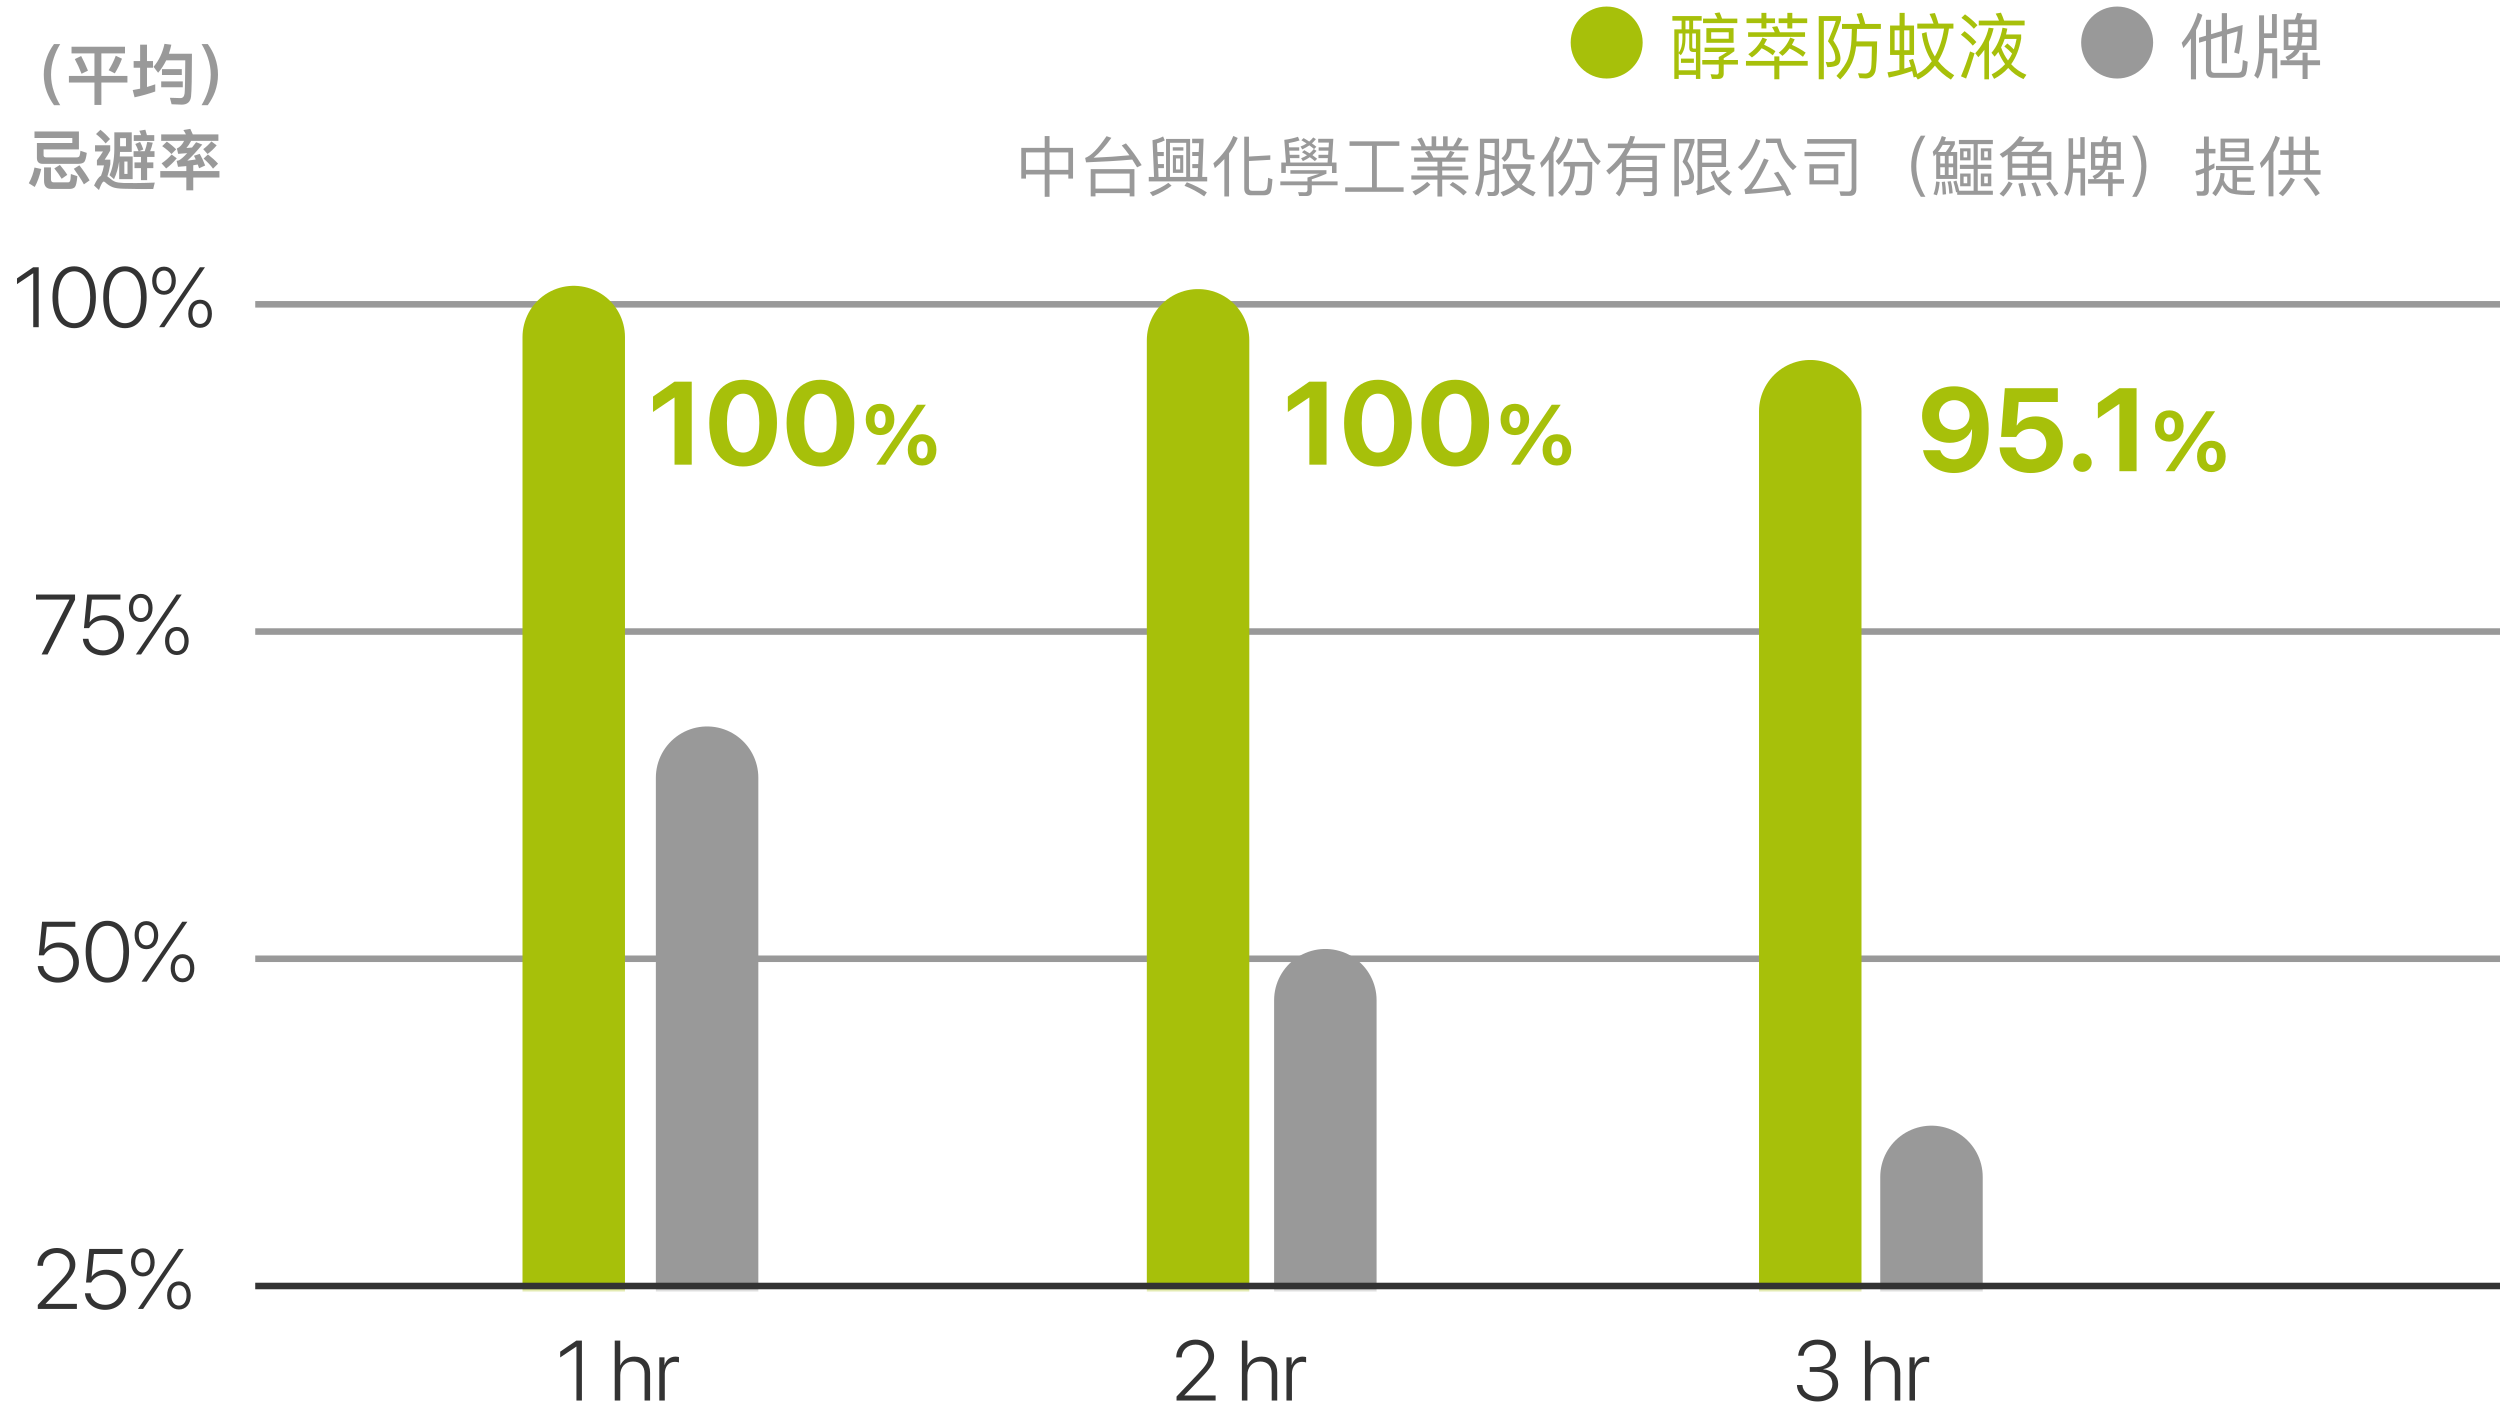 <svg width="382" height="217" viewBox="0 0 382 217" fill="none" xmlns="http://www.w3.org/2000/svg">
<line x1="39" y1="146.5" x2="382" y2="146.5" stroke="#999999"/>
<line x1="39" y1="96.5" x2="382" y2="96.5" stroke="#999999"/>
<line x1="39" y1="46.5" x2="382" y2="46.5" stroke="#999999"/>
<mask id="mask0" mask-type="alpha" maskUnits="userSpaceOnUse" x="39" y="0" width="316" height="197">
<rect x="39" width="316" height="197" fill="#C4C4C4"/>
</mask>
<g mask="url(#mask0)">
<path d="M183.064 205.171L183.064 52" stroke="#A7C00A" stroke-width="15.658" stroke-linecap="round"/>
<path d="M87.668 205.171L87.668 51.5" stroke="#A7C00A" stroke-width="15.658" stroke-linecap="round"/>
<line x1="276.607" y1="205.171" x2="276.607" y2="62.829" stroke="#A7C00A" stroke-width="15.658" stroke-linecap="round"/>
<line x1="108.044" y1="205.171" x2="108.044" y2="118.829" stroke="#999999" stroke-width="15.658" stroke-linecap="round"/>
<line x1="202.513" y1="205.171" x2="202.513" y2="152.829" stroke="#999999" stroke-width="15.658" stroke-linecap="round"/>
<line x1="295.131" y1="205.171" x2="295.131" y2="179.829" stroke="#999999" stroke-width="15.658" stroke-linecap="round"/>
</g>
<line x1="39" y1="196.5" x2="382" y2="196.5" stroke="#333333"/>
<path d="M103.069 71H105.697V58.317H103.061L99.782 60.594V62.949L103.017 60.752H103.069V71ZM113.555 71.281C116.771 71.281 118.723 68.724 118.723 64.628C118.723 60.532 116.754 58.027 113.555 58.027C110.355 58.027 108.378 60.541 108.378 64.637C108.378 68.741 110.338 71.281 113.555 71.281ZM113.555 69.154C111.99 69.154 111.076 67.546 111.076 64.637C111.076 61.754 112.008 60.154 113.555 60.154C115.11 60.154 116.024 61.745 116.024 64.637C116.024 67.546 115.119 69.154 113.555 69.154ZM125.367 71.281C128.584 71.281 130.535 68.724 130.535 64.628C130.535 60.532 128.566 58.027 125.367 58.027C122.168 58.027 120.19 60.541 120.19 64.637C120.19 68.741 122.15 71.281 125.367 71.281ZM125.367 69.154C123.803 69.154 122.889 67.546 122.889 64.637C122.889 61.754 123.82 60.154 125.367 60.154C126.923 60.154 127.837 61.745 127.837 64.637C127.837 67.546 126.932 69.154 125.367 69.154Z" fill="#A7C00A"/>
<path d="M231.476 66.481C232.796 66.481 233.659 65.554 233.659 64.081C233.659 62.596 232.79 61.701 231.476 61.701C230.155 61.701 229.286 62.596 229.286 64.087C229.286 65.56 230.149 66.481 231.476 66.481ZM231.476 65.408C230.968 65.408 230.625 64.97 230.625 64.087C230.625 63.192 230.968 62.78 231.476 62.78C231.983 62.78 232.32 63.192 232.32 64.087C232.32 64.97 231.977 65.408 231.476 65.408ZM232.269 71L238.477 61.84H237.106L230.892 71H232.269ZM237.899 71.133C239.22 71.133 240.083 70.207 240.083 68.734C240.083 67.242 239.213 66.347 237.899 66.347C236.579 66.347 235.709 67.249 235.709 68.734C235.709 70.213 236.573 71.133 237.899 71.133ZM237.899 70.054C237.392 70.054 237.049 69.623 237.049 68.734C237.049 67.839 237.392 67.426 237.899 67.426C238.407 67.426 238.744 67.845 238.744 68.734C238.744 69.623 238.401 70.054 237.899 70.054Z" fill="#A7C00A"/>
<path d="M134.476 66.481C135.796 66.481 136.659 65.554 136.659 64.081C136.659 62.596 135.79 61.701 134.476 61.701C133.155 61.701 132.286 62.596 132.286 64.087C132.286 65.56 133.149 66.481 134.476 66.481ZM134.476 65.408C133.968 65.408 133.625 64.97 133.625 64.087C133.625 63.192 133.968 62.78 134.476 62.78C134.983 62.78 135.32 63.192 135.32 64.087C135.32 64.97 134.977 65.408 134.476 65.408ZM135.269 71L141.477 61.84H140.106L133.892 71H135.269ZM140.899 71.133C142.22 71.133 143.083 70.207 143.083 68.734C143.083 67.242 142.213 66.347 140.899 66.347C139.579 66.347 138.709 67.249 138.709 68.734C138.709 70.213 139.573 71.133 140.899 71.133ZM140.899 70.054C140.392 70.054 140.049 69.623 140.049 68.734C140.049 67.839 140.392 67.426 140.899 67.426C141.407 67.426 141.744 67.845 141.744 68.734C141.744 69.623 141.401 70.054 140.899 70.054Z" fill="#A7C00A"/>
<path d="M200.069 71H202.697V58.317H200.061L196.782 60.594V62.949L200.017 60.752H200.069V71ZM210.555 71.281C213.771 71.281 215.723 68.724 215.723 64.628C215.723 60.532 213.754 58.027 210.555 58.027C207.355 58.027 205.378 60.541 205.378 64.637C205.378 68.741 207.338 71.281 210.555 71.281ZM210.555 69.154C208.99 69.154 208.076 67.546 208.076 64.637C208.076 61.754 209.008 60.154 210.555 60.154C212.11 60.154 213.024 61.745 213.024 64.637C213.024 67.546 212.119 69.154 210.555 69.154ZM222.367 71.281C225.584 71.281 227.535 68.724 227.535 64.628C227.535 60.532 225.566 58.027 222.367 58.027C219.168 58.027 217.19 60.541 217.19 64.637C217.19 68.741 219.15 71.281 222.367 71.281ZM222.367 69.154C220.803 69.154 219.889 67.546 219.889 64.637C219.889 61.754 220.82 60.154 222.367 60.154C223.923 60.154 224.837 61.745 224.837 64.637C224.837 67.546 223.932 69.154 222.367 69.154Z" fill="#A7C00A"/>
<path d="M298.581 72.281C301.877 72.281 303.872 69.75 303.872 65.549C303.872 60.917 301.376 59.027 298.581 59.027C295.751 59.027 293.694 60.899 293.694 63.527C293.694 65.997 295.549 67.667 297.904 67.667C299.565 67.667 300.822 66.841 301.279 65.61H301.332C301.35 68.335 300.497 70.181 298.59 70.181C297.526 70.181 296.744 69.697 296.463 68.792H293.844C294.178 70.849 296.094 72.281 298.581 72.281ZM298.59 65.698C297.263 65.698 296.278 64.749 296.278 63.422C296.278 62.139 297.307 61.145 298.616 61.145C299.917 61.145 300.945 62.156 300.945 63.466C300.945 64.767 299.926 65.698 298.59 65.698ZM310.297 72.281C313.206 72.281 315.201 70.462 315.201 67.781C315.201 65.364 313.47 63.624 311.053 63.624C309.77 63.624 308.724 64.143 308.196 64.995H308.144L308.451 61.427H314.437V59.317H306.342L305.762 66.762H308.073C308.504 65.997 309.295 65.522 310.314 65.522C311.703 65.522 312.67 66.481 312.67 67.843C312.67 69.223 311.703 70.181 310.306 70.181C309.084 70.181 308.144 69.46 307.994 68.361H305.542C305.612 70.664 307.581 72.281 310.297 72.281ZM318.198 72.106C318.98 72.106 319.613 71.473 319.613 70.69C319.613 69.899 318.98 69.275 318.198 69.275C317.407 69.275 316.783 69.899 316.783 70.69C316.783 71.473 317.407 72.106 318.198 72.106ZM323.841 72H326.469V59.317H323.832L320.554 61.594V63.949L323.788 61.752H323.841V72Z" fill="#A7C00A"/>
<path d="M5.079 50H5.917V40.84H5.066C4.793 41.005 2.851 42.377 2.597 42.535V43.417C2.863 43.252 4.85 41.894 5.053 41.767H5.079V50ZM11.337 50.146C13.419 50.146 14.651 48.305 14.651 45.411C14.651 42.535 13.413 40.694 11.337 40.694C9.268 40.694 8.018 42.541 8.018 45.417C8.018 48.312 9.255 50.146 11.337 50.146ZM11.337 49.384C9.789 49.384 8.894 47.842 8.894 45.411C8.894 43.024 9.808 41.462 11.337 41.462C12.873 41.462 13.781 43.011 13.781 45.417C13.781 47.842 12.886 49.384 11.337 49.384ZM19.094 50.146C21.176 50.146 22.408 48.305 22.408 45.411C22.408 42.535 21.17 40.694 19.094 40.694C17.025 40.694 15.774 42.541 15.774 45.417C15.774 48.312 17.012 50.146 19.094 50.146ZM19.094 49.384C17.545 49.384 16.65 47.842 16.65 45.411C16.65 43.024 17.564 41.462 19.094 41.462C20.63 41.462 21.538 43.011 21.538 45.417C21.538 47.842 20.643 49.384 19.094 49.384ZM25.061 45.036C26.153 45.036 26.864 44.185 26.864 42.897C26.864 41.596 26.153 40.745 25.061 40.745C23.969 40.745 23.252 41.596 23.252 42.897C23.252 44.185 23.969 45.036 25.061 45.036ZM25.061 44.452C24.35 44.452 23.893 43.836 23.893 42.897C23.893 41.951 24.356 41.342 25.061 41.342C25.766 41.342 26.223 41.951 26.223 42.897C26.223 43.836 25.766 44.452 25.061 44.452ZM25.105 50L31.32 40.84H30.533L24.312 50H25.105ZM30.577 50.089C31.669 50.089 32.38 49.238 32.38 47.943C32.38 46.648 31.669 45.798 30.577 45.798C29.485 45.798 28.768 46.648 28.768 47.943C28.768 49.238 29.485 50.089 30.577 50.089ZM30.577 49.498C29.866 49.498 29.409 48.883 29.409 47.943C29.409 47.004 29.873 46.388 30.577 46.388C31.282 46.388 31.739 47.004 31.739 47.943C31.739 48.883 31.282 49.498 30.577 49.498Z" fill="#333333"/>
<path d="M6.352 100H7.272L11.468 91.653V90.84H5.501V91.615H10.599V91.64L6.352 100ZM15.734 100.146C17.606 100.146 18.952 98.857 18.952 97.048C18.952 95.296 17.67 94.014 15.924 94.014C14.991 94.014 14.16 94.395 13.696 95.068H13.677L14.039 91.615H18.4V90.84H13.322L12.827 95.976H13.607C14.071 95.182 14.852 94.763 15.785 94.763C17.111 94.763 18.082 95.741 18.082 97.067C18.082 98.413 17.111 99.378 15.747 99.378C14.566 99.378 13.633 98.642 13.512 97.613H12.662C12.776 99.092 14.058 100.146 15.734 100.146ZM21.51 95.036C22.602 95.036 23.313 94.186 23.313 92.897C23.313 91.596 22.602 90.745 21.51 90.745C20.419 90.745 19.701 91.596 19.701 92.897C19.701 94.186 20.419 95.036 21.51 95.036ZM21.51 94.452C20.799 94.452 20.342 93.836 20.342 92.897C20.342 91.951 20.806 91.342 21.51 91.342C22.215 91.342 22.672 91.951 22.672 92.897C22.672 93.836 22.215 94.452 21.51 94.452ZM21.555 100L27.769 90.84H26.982L20.761 100H21.555ZM27.026 100.089C28.118 100.089 28.829 99.238 28.829 97.943C28.829 96.648 28.118 95.798 27.026 95.798C25.935 95.798 25.217 96.648 25.217 97.943C25.217 99.238 25.935 100.089 27.026 100.089ZM27.026 99.499C26.315 99.499 25.858 98.883 25.858 97.943C25.858 97.004 26.322 96.388 27.026 96.388C27.731 96.388 28.188 97.004 28.188 97.943C28.188 98.883 27.731 99.499 27.026 99.499Z" fill="#333333"/>
<path d="M8.84 150.146C10.713 150.146 12.059 148.857 12.059 147.048C12.059 145.296 10.776 144.014 9.031 144.014C8.098 144.014 7.266 144.395 6.803 145.068H6.784L7.146 141.615H11.506V140.84H6.428L5.933 145.976H6.714C7.177 145.182 7.958 144.763 8.891 144.763C10.218 144.763 11.189 145.741 11.189 147.067C11.189 148.413 10.218 149.378 8.853 149.378C7.672 149.378 6.739 148.642 6.619 147.613H5.768C5.882 149.092 7.165 150.146 8.84 150.146ZM16.407 150.146C18.489 150.146 19.72 148.305 19.72 145.411C19.72 142.535 18.482 140.694 16.407 140.694C14.337 140.694 13.087 142.542 13.087 145.417C13.087 148.312 14.325 150.146 16.407 150.146ZM16.407 149.384C14.858 149.384 13.963 147.842 13.963 145.411C13.963 143.024 14.877 141.462 16.407 141.462C17.943 141.462 18.851 143.011 18.851 145.417C18.851 147.842 17.956 149.384 16.407 149.384ZM22.373 145.036C23.465 145.036 24.176 144.186 24.176 142.897C24.176 141.596 23.465 140.745 22.373 140.745C21.282 140.745 20.564 141.596 20.564 142.897C20.564 144.186 21.282 145.036 22.373 145.036ZM22.373 144.452C21.663 144.452 21.206 143.836 21.206 142.897C21.206 141.951 21.669 141.342 22.373 141.342C23.078 141.342 23.535 141.951 23.535 142.897C23.535 143.836 23.078 144.452 22.373 144.452ZM22.418 150L28.632 140.84H27.845L21.625 150H22.418ZM27.89 150.089C28.981 150.089 29.692 149.238 29.692 147.943C29.692 146.648 28.981 145.798 27.89 145.798C26.798 145.798 26.081 146.648 26.081 147.943C26.081 149.238 26.798 150.089 27.89 150.089ZM27.89 149.499C27.179 149.499 26.722 148.883 26.722 147.943C26.722 147.004 27.185 146.388 27.89 146.388C28.594 146.388 29.051 147.004 29.051 147.943C29.051 148.883 28.594 149.499 27.89 149.499Z" fill="#333333"/>
<path d="M5.73 193.411H6.568C6.581 192.288 7.488 191.456 8.701 191.456C9.856 191.456 10.649 192.256 10.649 193.265C10.649 194.071 10.326 194.617 9.012 195.988L5.774 199.391V200H11.748V199.226H6.98V199.2L9.431 196.642C11.062 194.96 11.513 194.211 11.513 193.221C11.513 191.824 10.345 190.694 8.701 190.694C7.006 190.694 5.743 191.843 5.73 193.411ZM16.051 200.146C17.924 200.146 19.27 198.857 19.27 197.048C19.27 195.296 17.987 194.014 16.242 194.014C15.309 194.014 14.477 194.395 14.014 195.068H13.995L14.356 191.615H18.717V190.84H13.639L13.144 195.976H13.925C14.388 195.182 15.169 194.763 16.102 194.763C17.429 194.763 18.4 195.741 18.4 197.067C18.4 198.413 17.429 199.378 16.064 199.378C14.883 199.378 13.95 198.642 13.83 197.613H12.979C13.093 199.092 14.376 200.146 16.051 200.146ZM21.828 195.036C22.919 195.036 23.63 194.186 23.63 192.897C23.63 191.596 22.919 190.745 21.828 190.745C20.736 190.745 20.019 191.596 20.019 192.897C20.019 194.186 20.736 195.036 21.828 195.036ZM21.828 194.452C21.117 194.452 20.66 193.836 20.66 192.897C20.66 191.951 21.123 191.342 21.828 191.342C22.532 191.342 22.989 191.951 22.989 192.897C22.989 193.836 22.532 194.452 21.828 194.452ZM21.872 200L28.086 190.84H27.299L21.079 200H21.872ZM27.344 200.089C28.436 200.089 29.146 199.238 29.146 197.943C29.146 196.648 28.436 195.798 27.344 195.798C26.252 195.798 25.535 196.648 25.535 197.943C25.535 199.238 26.252 200.089 27.344 200.089ZM27.344 199.499C26.633 199.499 26.176 198.883 26.176 197.943C26.176 197.004 26.639 196.388 27.344 196.388C28.048 196.388 28.505 197.004 28.505 197.943C28.505 198.883 28.048 199.499 27.344 199.499Z" fill="#333333"/>
<path d="M88.079 214H88.916V204.84H88.066C87.793 205.005 85.851 206.376 85.597 206.535V207.417C85.863 207.252 87.85 205.894 88.053 205.767H88.079V214ZM93.931 214H94.775V210.115C94.775 208.871 95.543 208.04 96.731 208.04C97.848 208.04 98.489 208.731 98.489 209.874V214H99.333V209.734C99.333 208.255 98.419 207.291 96.972 207.291C95.918 207.291 95.131 207.805 94.794 208.617H94.775V204.84H93.931V214ZM100.742 214H101.58V209.887C101.58 208.82 102.177 208.09 103.116 208.09C103.402 208.09 103.637 208.135 103.745 208.186V207.36C103.643 207.335 103.446 207.291 103.224 207.291C102.412 207.291 101.796 207.767 101.555 208.573H101.536V207.398H100.742V214Z" fill="#333333"/>
<path d="M179.73 207.411H180.568C180.581 206.288 181.488 205.456 182.701 205.456C183.856 205.456 184.649 206.256 184.649 207.265C184.649 208.071 184.326 208.617 183.012 209.988L179.774 213.391V214H185.748V213.226H180.98V213.2L183.431 210.642C185.062 208.96 185.513 208.211 185.513 207.221C185.513 205.824 184.345 204.694 182.701 204.694C181.006 204.694 179.743 205.843 179.73 207.411ZM189.759 214H190.604V210.115C190.604 208.871 191.372 208.04 192.559 208.04C193.676 208.04 194.317 208.731 194.317 209.874V214H195.161V209.734C195.161 208.255 194.247 207.291 192.8 207.291C191.746 207.291 190.959 207.805 190.623 208.617H190.604V204.84H189.759V214ZM196.57 214H197.408V209.887C197.408 208.82 198.005 208.09 198.944 208.09C199.23 208.09 199.465 208.135 199.573 208.186V207.36C199.471 207.335 199.274 207.291 199.052 207.291C198.24 207.291 197.624 207.767 197.383 208.573H197.364V207.398H196.57V214Z" fill="#333333"/>
<path d="M276.533 209.626H277.637C279.097 209.626 279.999 210.318 279.992 211.518C279.986 212.604 279.065 213.384 277.739 213.384C276.425 213.384 275.46 212.673 275.409 211.626H274.571C274.628 213.092 275.911 214.146 277.739 214.146C279.522 214.146 280.875 213.042 280.875 211.493C280.875 210.191 279.954 209.341 278.589 209.233V209.208C279.764 208.973 280.544 208.173 280.544 207.037C280.544 205.729 279.453 204.694 277.707 204.694C276.063 204.694 274.87 205.685 274.762 207.157H275.6C275.669 206.123 276.552 205.456 277.707 205.456C278.945 205.456 279.668 206.154 279.668 207.145C279.668 208.16 278.824 208.884 277.599 208.884H276.533V209.626ZM284.962 214H285.807V210.115C285.807 208.871 286.575 208.04 287.762 208.04C288.879 208.04 289.52 208.731 289.52 209.874V214H290.364V209.734C290.364 208.255 289.45 207.291 288.003 207.291C286.949 207.291 286.162 207.805 285.826 208.617H285.807V204.84H284.962V214ZM291.773 214H292.611V209.887C292.611 208.82 293.208 208.09 294.147 208.09C294.433 208.09 294.668 208.135 294.776 208.186V207.36C294.674 207.335 294.478 207.291 294.255 207.291C293.443 207.291 292.827 207.767 292.586 208.573H292.567V207.398H291.773V214Z" fill="#333333"/>
<path d="M13.26 23.36L12.29 23.04C12.25 23.43 12.21 23.69 12.15 23.83C12.09 23.97 11.94 24.05 11.69 24.05H7.02C6.78 24.04 6.66 23.93 6.66 23.72V22.83H12.06V20.09H5.27V21.09H11.05V21.85H5.64V24.14C5.64 24.74 5.94 25.04 6.56 25.04H11.85C12.38 25.04 12.73 24.93 12.89 24.73C13.05 24.51 13.17 24.06 13.26 23.36ZM5.27 25.6C5.11 26.45 4.82 27.25 4.4 28L5.31 28.57C5.73 27.8 6.06 26.88 6.3 25.82L5.27 25.6ZM10.61 28.87C10.97 28.87 11.24 28.78 11.42 28.61C11.6 28.43 11.74 27.87 11.82 26.92L10.83 26.59C10.81 27.2 10.76 27.57 10.69 27.69C10.63 27.8 10.54 27.86 10.42 27.86H8.19C7.92 27.86 7.79 27.71 7.79 27.41V25.58H6.73V27.63C6.73 28.45 7.1 28.87 7.86 28.87H10.61ZM12.13 25.26L11.28 25.79C11.92 26.67 12.44 27.46 12.82 28.17L13.69 27.56C13.33 26.91 12.81 26.14 12.13 25.26ZM9.15 25.2L8.3 25.73C8.77 26.31 9.14 26.84 9.42 27.32L10.28 26.72C10.02 26.28 9.64 25.78 9.15 25.2ZM19.25 21.11V22.35H18.35V21.11H19.25ZM18.34 23.22H20.13V20.22H17.47V22.78C17.46 24.4 17.21 25.73 16.73 26.77L17.42 27.38C17.8 26.58 18.06 25.68 18.21 24.68V27.37H20.27V23.91H18.3C18.32 23.69 18.33 23.46 18.34 23.22ZM21.54 23.98V24.81H20.55V25.69H21.54V27.52H22.48V25.69H23.43V24.81H22.48V23.98H23.61V23.1H22.94C23.11 22.7 23.24 22.27 23.34 21.8L22.5 21.69C22.41 22.17 22.28 22.64 22.11 23.1H21.28L21.9 22.84C21.76 22.43 21.6 22.05 21.41 21.69L20.68 22C20.85 22.31 21.01 22.68 21.17 23.1H20.41V23.98H21.54ZM22.21 19.82L21.29 19.98C21.39 20.18 21.48 20.41 21.56 20.65H20.44V21.53H23.57V20.65H22.45C22.37 20.35 22.29 20.07 22.21 19.82ZM19.48 26.58H19V24.68H19.48V26.58ZM15.35 19.83L14.67 20.48C15.31 21 15.8 21.48 16.14 21.92L16.81 21.24C16.41 20.77 15.93 20.3 15.35 19.83ZM14.52 22.2V23.14H15.74C15.49 23.56 15.18 24.01 14.81 24.49V25.27H15.89C15.78 25.85 15.63 26.37 15.44 26.84C15.08 27.05 14.73 27.55 14.37 28.34L15.12 29.04C15.44 28.18 15.68 27.75 15.83 27.75C15.91 27.75 15.99 27.78 16.06 27.85C16.42 28.19 16.82 28.45 17.24 28.61C17.6 28.74 18.14 28.82 18.85 28.84C19.54 28.86 20.24 28.88 20.96 28.88H23.41L23.65 27.9C22.49 27.94 21.55 27.97 20.83 27.97C20.1 27.97 19.45 27.96 18.89 27.96C18.33 27.94 17.9 27.88 17.6 27.77C17.3 27.65 16.99 27.44 16.67 27.15C16.57 27.07 16.48 27 16.4 26.95C16.58 26.46 16.74 25.84 16.86 25.09V24.4H15.99C16.31 23.94 16.6 23.47 16.84 23.01V22.2H14.52ZM24.63 20.54V21.52H28.14C27.84 22.11 27.47 22.5 27.03 22.69L27.22 23.51C27.7 23.47 28.16 23.44 28.6 23.4C28.08 23.98 27.65 24.34 27.33 24.5C27.21 24.53 27.1 24.56 26.99 24.58L27.2 25.49C27.63 25.46 28.05 25.42 28.47 25.38V26.14H24.49V27.13H28.47V29.08H29.53V27.13H33.53V26.14H29.53V25.25C29.75 25.21 29.98 25.18 30.22 25.14C30.28 25.32 30.35 25.51 30.42 25.71L31.35 25.29C31.11 24.65 30.84 24.06 30.52 23.51L29.64 23.8C29.73 23.97 29.82 24.16 29.91 24.37L28.62 24.55C29.27 23.97 30.03 23.15 30.91 22.09L29.97 21.73C29.75 22.01 29.54 22.28 29.34 22.54L28.48 22.62C28.74 22.32 28.99 21.95 29.21 21.52H33.37V20.54H29.46C29.33 20.22 29.2 19.94 29.08 19.69L28.02 19.87C28.16 20.07 28.29 20.3 28.41 20.54H24.63ZM26.23 23.61C25.77 24.13 25.26 24.58 24.69 24.96L25.39 25.74C25.95 25.33 26.49 24.81 27.01 24.19L26.23 23.61ZM25.49 21.64L24.78 22.33C25.39 22.76 25.86 23.16 26.2 23.54L26.92 22.82C26.53 22.42 26.05 22.02 25.49 21.64ZM31.77 23.6L31.11 24.23C31.73 24.78 32.21 25.29 32.55 25.77L33.32 25.01C32.9 24.54 32.38 24.07 31.77 23.6ZM32.3 21.61C31.92 22.06 31.51 22.45 31.05 22.79L31.71 23.53C32.2 23.18 32.67 22.74 33.11 22.21L32.3 21.61Z" fill="#999999"/>
<path d="M8.25 6.73C7.77 7.38 7.41 8.06 7.15 8.78C6.84 9.62 6.69 10.49 6.69 11.41C6.69 12.31 6.84 13.19 7.15 14.03C7.41 14.73 7.77 15.41 8.25 16.07H9.2C8.78 15.37 8.46 14.68 8.24 14C7.94 13.13 7.8 12.26 7.8 11.4C7.8 10.53 7.94 9.66 8.24 8.8C8.46 8.11 8.78 7.42 9.2 6.73H8.25ZM10.93 7.14V8.16H14.43V11.6H10.53V12.61H14.43V16.03H15.49V12.61H19.47V11.6H15.49V8.16H19.1V7.14H10.93ZM12.4 8.56L11.43 9.03C11.79 9.69 12.14 10.44 12.46 11.27L13.44 10.79C13.1 9.97 12.76 9.23 12.4 8.56ZM17.69 8.52C17.42 9.25 17.06 9.99 16.6 10.73L17.54 11.21C17.99 10.49 18.36 9.74 18.64 8.97L17.69 8.52ZM20.42 9.33V10.35H21.41V13.55C21.04 13.63 20.66 13.7 20.28 13.76L20.56 14.87C21.68 14.63 22.74 14.33 23.72 13.98V12.88C23.3 13.03 22.88 13.17 22.46 13.29V10.35H23.38V9.33H22.46V6.83H21.41V9.33H20.42ZM24.75 10.56V11.46H27.78V10.56H24.75ZM24.63 12.44V13.33H27.93V12.44H24.63ZM25.13 6.7C24.84 8.08 24.28 9.25 23.46 10.21L24.16 11.12C24.64 10.56 25.06 9.92 25.4 9.22H28.31C28.29 12.1 28.26 13.78 28.21 14.26C28.15 14.74 27.94 14.99 27.58 14.99C27.12 14.99 26.58 14.97 25.96 14.94L26.22 15.93C26.94 15.97 27.46 15.99 27.76 15.99C28.61 15.99 29.09 15.58 29.19 14.76C29.28 13.93 29.33 11.75 29.33 8.21H25.81C25.95 7.77 26.08 7.31 26.18 6.83L25.13 6.7ZM30.8 6.73C31.21 7.42 31.53 8.11 31.76 8.8C32.05 9.66 32.2 10.53 32.2 11.4C32.2 12.26 32.05 13.13 31.76 14C31.53 14.68 31.21 15.37 30.8 16.07H31.75C32.22 15.41 32.59 14.73 32.85 14.03C33.15 13.19 33.31 12.31 33.31 11.41C33.31 10.49 33.15 9.62 32.85 8.78C32.59 8.06 32.22 7.38 31.75 6.73H30.8Z" fill="#999999"/>
<circle cx="245.5" cy="6.5" r="5.5" fill="#A7C00A"/>
<circle cx="323.5" cy="6.5" r="5.5" fill="#999999"/>
<path d="M255.539 2.453V3.157H256.947V4.477H255.836V12.056H256.507V11.44H259.136V12.056H259.807V4.477H258.707V3.157H260.016V2.453H255.539ZM256.507 10.736V8.151L256.826 8.437C257.288 7.909 257.53 7.062 257.541 5.896V5.115H258.113V7.282C258.113 7.722 258.311 7.942 258.707 7.942H259.136V10.736H256.507ZM257.079 5.115V5.896C257.068 6.842 256.881 7.557 256.507 8.041V5.115H257.079ZM257.541 4.477V3.157H258.113V4.477H257.541ZM259.136 7.425H258.828C258.652 7.425 258.575 7.337 258.575 7.172V5.115H259.136V7.425ZM256.848 8.954V9.603H258.828V8.954H256.848ZM260.225 2.838V3.531H265.461V2.838H263.129C263.008 2.486 262.887 2.178 262.755 1.892L261.985 2.024C262.139 2.277 262.282 2.552 262.414 2.838H260.225ZM260.731 4.301V6.545H264.889V4.301H260.731ZM264.152 5.918H261.468V4.928H264.152V5.918ZM260.104 9.163V9.856H262.623V11.022C262.623 11.264 262.513 11.396 262.315 11.396C262.084 11.396 261.776 11.374 261.38 11.341L261.578 12.056H262.612C263.118 12.056 263.382 11.77 263.382 11.22V9.856H265.56V9.163H263.382V8.899C264.02 8.536 264.57 8.173 265.01 7.821V7.282H260.456V7.942H263.877C263.481 8.228 263.063 8.481 262.623 8.712V9.163H260.104ZM271.566 4.004L270.763 4.125C270.917 4.367 271.049 4.642 271.181 4.928H267.111V5.632H275.812V4.928H271.973C271.841 4.576 271.698 4.268 271.566 4.004ZM269.179 7.37C269.751 7.634 270.323 7.997 270.884 8.448L271.291 7.821C270.763 7.447 270.18 7.117 269.553 6.831C269.707 6.567 269.861 6.292 270.004 6.006L269.311 5.742C268.827 6.798 268.101 7.645 267.133 8.283L267.694 8.778C268.244 8.404 268.739 7.942 269.179 7.37ZM273.447 7.403C274.151 7.733 274.833 8.151 275.493 8.679L275.9 8.041C275.251 7.579 274.547 7.183 273.799 6.853C273.953 6.589 274.096 6.314 274.228 6.006L273.535 5.742C273.139 6.71 272.567 7.469 271.797 8.041L272.358 8.536C272.754 8.228 273.117 7.854 273.447 7.403ZM266.869 2.816V3.531H269.146V4.345H269.905V3.531H271.225V2.816H269.905V1.969H269.146V2.816H266.869ZM273.106 1.969V2.816H271.775V3.531H273.106V4.345H273.865V3.531H276.142V2.816H273.865V1.969H273.106ZM266.781 9.306V10.032H271.115V12.111H271.885V10.032H276.219V9.306H271.885V8.613H271.115V9.306H266.781ZM277.902 2.453V12.111H278.683V3.201H280.509C280.223 4.125 279.816 5.159 279.31 6.303C280.058 7.249 280.432 8.118 280.432 8.888C280.432 9.108 280.355 9.251 280.223 9.339C280.091 9.427 279.816 9.482 279.398 9.504C279.277 9.504 279.134 9.482 278.969 9.46L279.222 10.263C280.014 10.252 280.575 10.12 280.883 9.878C281.103 9.68 281.224 9.35 281.224 8.888C281.18 8.074 280.806 7.172 280.124 6.182C280.575 5.104 280.971 4.07 281.301 3.08V2.453H277.902ZM281.455 3.652V4.422H282.962C282.951 4.774 282.929 5.324 282.907 6.072C282.863 7.106 282.698 8.041 282.412 8.877C282.115 9.713 281.51 10.615 280.608 11.594L281.191 12.144C281.95 11.374 282.544 10.527 282.973 9.603C283.292 8.844 283.501 8.008 283.611 7.095H286.02C286.009 8.767 285.976 9.867 285.91 10.384C285.789 10.934 285.492 11.22 285.03 11.242C284.722 11.242 284.337 11.22 283.897 11.198L284.15 11.935C284.524 11.968 284.843 11.99 285.107 11.99C285.877 11.968 286.372 11.583 286.57 10.857C286.713 10.186 286.801 8.679 286.823 6.325H283.677C283.721 5.489 283.743 4.851 283.754 4.422H287.395V3.652H285.008C284.843 3.014 284.667 2.464 284.48 1.98L283.688 2.112C283.886 2.574 284.051 3.091 284.205 3.652H281.455ZM297.053 4.367C296.789 6.039 296.327 7.458 295.645 8.624C294.963 7.546 294.545 6.314 294.369 4.906L293.654 5.115C293.874 6.721 294.38 8.14 295.172 9.361C294.578 10.164 293.841 10.813 292.961 11.297C292.774 10.45 292.554 9.68 292.312 8.998L291.685 9.196C291.795 9.504 291.894 9.834 291.993 10.186C291.663 10.296 291.333 10.395 290.981 10.494V8.393H292.466V3.905H291.036V1.969H290.255V3.905H288.803V8.393H290.222V10.692C289.628 10.835 289.023 10.956 288.407 11.055L288.605 11.858C289.881 11.594 291.069 11.253 292.18 10.857C292.257 11.165 292.334 11.484 292.411 11.825L292.774 11.737L293.038 12.155C294.072 11.649 294.941 10.945 295.656 10.032C296.294 10.846 297.108 11.55 298.098 12.166L298.604 11.495C297.614 10.89 296.8 10.164 296.14 9.328C296.954 8.019 297.504 6.369 297.801 4.367H298.483V3.608H296.195C296.019 3.003 295.843 2.464 295.656 1.991L294.831 2.123C295.051 2.563 295.26 3.058 295.447 3.608H292.961V4.367H297.053ZM290.255 4.631V7.667H289.496V4.631H290.255ZM290.959 7.667V4.631H291.762V7.667H290.959ZM300.254 2.189L299.704 2.728C300.507 3.322 301.145 3.872 301.607 4.4L302.157 3.85C301.651 3.3 301.013 2.739 300.254 2.189ZM300.188 4.763L299.627 5.302C300.397 5.896 301.002 6.446 301.442 6.974L301.992 6.424C301.508 5.863 300.903 5.313 300.188 4.763ZM301.024 7.865C300.628 9.163 300.166 10.428 299.638 11.66L300.419 12.001C300.892 10.791 301.321 9.504 301.717 8.14L301.024 7.865ZM302.355 3.146V3.883H309.362V3.146H306.227C306.073 2.695 305.908 2.288 305.743 1.936L304.94 2.079C305.127 2.398 305.292 2.75 305.446 3.146H302.355ZM303.213 7.612V12.122H303.917V6.402C304.214 5.764 304.445 5.071 304.621 4.323L303.873 4.235C303.51 5.775 302.828 7.073 301.816 8.129L302.289 8.745C302.619 8.393 302.927 8.019 303.213 7.612ZM306.722 6.644L306.26 7.095C306.733 7.469 307.129 7.832 307.448 8.184C307.272 8.558 307.063 8.91 306.821 9.24C306.392 8.668 306.04 7.997 305.765 7.249C305.974 6.853 306.161 6.424 306.315 5.951H308.13C308.031 6.501 307.888 7.04 307.712 7.546C307.426 7.238 307.096 6.941 306.722 6.644ZM305.985 4.235C305.688 5.841 305.127 7.117 304.302 8.063L304.775 8.657C304.973 8.437 305.16 8.206 305.347 7.942C305.633 8.624 305.974 9.251 306.381 9.801C305.82 10.417 305.138 10.945 304.324 11.374L304.698 12.056C305.534 11.616 306.249 11.066 306.854 10.384C307.492 11.11 308.262 11.671 309.186 12.089L309.637 11.429C308.724 11.055 307.943 10.516 307.305 9.812C308.064 8.756 308.57 7.447 308.834 5.885V5.269H306.524C306.59 4.983 306.656 4.686 306.722 4.378L305.985 4.235Z" fill="#A7C00A"/>
<path d="M342.68 3.806L340.282 4.51V2.002H339.49V4.741L337.851 5.225V3.025H337.07V5.456L336.014 5.764V6.534L337.07 6.226V10.703C337.07 11.495 337.433 11.891 338.159 11.891H341.987C342.504 11.891 342.867 11.77 343.065 11.528C343.252 11.286 343.384 10.582 343.45 9.427L342.702 9.174C342.658 10.153 342.581 10.725 342.471 10.89C342.339 11.044 342.141 11.132 341.855 11.132H338.357C338.016 11.132 337.851 10.945 337.851 10.593V5.995L339.49 5.511V9.669H340.282V5.269L341.921 4.785C341.811 5.94 341.624 7.018 341.382 8.019L342.119 8.239C342.449 6.677 342.636 5.203 342.68 3.806ZM335.816 1.947C335.31 3.674 334.485 5.203 333.363 6.545L333.616 7.348C334.034 6.886 334.419 6.402 334.771 5.885V12.122H335.552V4.598C335.937 3.872 336.256 3.091 336.52 2.277L335.816 1.947ZM345.925 8.129H347.19V11.968H347.96V7.392H345.947V5.808H347.894V2.145H347.157V5.093H345.947V2.343H345.188V7.337C345.177 9.262 344.924 10.659 344.44 11.528L345.001 12.023C345.529 11.154 345.837 9.856 345.925 8.129ZM348.95 2.992V7.645H350.589C350.303 8.074 349.841 8.426 349.214 8.701L349.533 9.207H348.466V9.966H351.832V12.067H352.602V9.966H354.505V9.207H352.602V8.052H351.832V9.207H349.665C350.391 8.888 350.93 8.448 351.271 7.898C351.315 7.81 351.348 7.733 351.392 7.645H353.966V2.992H351.469C351.601 2.706 351.711 2.409 351.799 2.079L351.007 1.969C350.93 2.321 350.82 2.662 350.666 2.992H348.95ZM353.24 6.952H351.634C351.722 6.578 351.788 6.138 351.81 5.643H353.24V6.952ZM350.897 6.952H349.665V5.643H351.095C351.073 6.127 351.007 6.556 350.897 6.952ZM349.665 4.972V3.696H351.106V4.972H349.665ZM351.821 3.696H353.24V4.972H351.821V3.696Z" fill="#999999"/>
<path d="M159.63 20.79V22.59H156.05V27.29H156.77V26.66H159.63V30.07H160.37V26.66H163.24V27.29H163.96V22.59H160.37V20.79H159.63ZM156.77 25.96V23.29H159.63V25.96H156.77ZM160.37 25.96V23.29H163.24V25.96H160.37ZM173.34 25.84H166.66V30.01H167.39V29.51H172.61V30.01H173.34V25.84ZM167.39 28.82V26.53H172.61V28.82H167.39ZM165.95 24.81C168.55 24.71 170.9 24.57 173.01 24.38C173.25 24.76 173.5 25.15 173.75 25.57L174.45 25.23C173.71 24.02 172.91 22.91 172.05 21.91L171.4 22.22C171.8 22.68 172.19 23.19 172.57 23.73C170.85 23.89 169.03 24.02 167.11 24.1C168.01 23.36 168.92 22.34 169.82 21.06L169.08 20.81C167.78 22.72 166.69 23.83 165.81 24.13L165.95 24.81ZM181.85 21.23H178.17V27.04H177.03L176.97 25.69H177.85V25.07H176.94L176.88 23.85H177.83V23.23H176.85L176.79 21.91C177.33 21.75 177.73 21.59 177.98 21.45L177.72 20.85C177.24 21.11 176.7 21.3 176.1 21.42L176.34 27.04H175.53V27.72H184.46V27.04H183.7L183.91 21.2H182.16V21.88H183.22L183.16 23.23H182.17V23.84H183.14L183.09 25.07H182.18V25.69H183.06L183 27.04H181.85V21.23ZM178.77 27.04V21.82H181.25V27.04H178.77ZM179.2 22.5V23.01H180.82V22.5H179.2ZM179.22 23.7V26.41H180.8V23.7H179.22ZM180.33 25.89H179.69V24.21H180.33V25.89ZM181.35 27.85L180.99 28.39C182.02 28.79 183.02 29.33 184 30.01L184.41 29.39C183.49 28.79 182.47 28.27 181.35 27.85ZM178.53 27.94C177.76 28.49 176.81 28.98 175.69 29.4L176.14 29.98C177.28 29.52 178.24 28.98 179.02 28.37L178.53 27.94ZM188.45 20.77C187.81 22.34 186.8 23.73 185.4 24.95L185.63 25.7C186.15 25.26 186.64 24.79 187.08 24.31V30.02H187.8V23.42C188.34 22.69 188.78 21.91 189.12 21.08L188.45 20.77ZM194.1 23.73L190.84 23.92V20.88H190.12V28.78C190.12 29.48 190.46 29.84 191.14 29.84H193.1C193.56 29.84 193.89 29.72 194.07 29.48C194.24 29.24 194.36 28.54 194.43 27.39L193.76 27.17C193.72 28.16 193.65 28.74 193.54 28.9C193.42 29.06 193.23 29.15 192.98 29.15H191.31C190.99 29.15 190.84 28.99 190.84 28.68V24.6L194.1 24.42V23.73ZM197.17 26.01V26.55H201.56C201.13 26.7 200.54 26.89 199.78 27.13V27.72H195.63V28.31H199.78V28.99C199.78 29.25 199.66 29.38 199.42 29.38C199.03 29.38 198.67 29.37 198.35 29.36L198.51 29.95H199.64C200.17 29.95 200.44 29.7 200.44 29.2V28.31H204.38V27.72H200.44V27.4C201.26 27.13 202.01 26.85 202.68 26.55V26.01H197.17ZM197.01 23.02H198.52V22.51H196.97L196.92 21.86C197.68 21.72 198.23 21.58 198.57 21.46L198.33 20.9C197.71 21.11 197.01 21.27 196.24 21.37L196.5 24.84H195.78V26.42H196.47V25.38H203.53V26.43H204.22V24.84H203.51L203.73 21.21H201.42V21.79H203.06L203.01 22.51H201.49V23.02H202.98L202.94 23.65H201.46V24.16H202.9L202.85 24.84H197.16L197.1 24.16H198.55V23.65H197.06L197.01 23.02ZM199.19 21.1L198.85 21.43C199.13 21.59 199.4 21.76 199.65 21.92C199.37 22.11 199.06 22.27 198.72 22.39L198.99 22.83C199.41 22.63 199.77 22.42 200.07 22.21C200.34 22.4 200.58 22.59 200.79 22.78L201.14 22.43C200.94 22.25 200.71 22.08 200.46 21.91C200.66 21.73 200.87 21.51 201.07 21.26L200.66 21C200.48 21.23 200.27 21.44 200.05 21.63C199.79 21.45 199.5 21.28 199.19 21.1ZM199.29 22.94L198.94 23.27C199.2 23.42 199.46 23.57 199.71 23.73C199.43 23.91 199.13 24.06 198.81 24.18L199.08 24.62C199.5 24.42 199.85 24.22 200.14 24.02C200.43 24.22 200.69 24.42 200.91 24.62L201.26 24.26C201.04 24.08 200.8 23.89 200.54 23.71C200.75 23.53 200.96 23.31 201.17 23.05L200.74 22.78C200.55 23.02 200.34 23.23 200.11 23.43C199.85 23.27 199.58 23.1 199.29 22.94ZM209.64 22.29V28.62H205.54V29.31H214.47V28.62H210.38V22.29H213.82V21.6H206.21V22.29H209.64ZM218.75 20.83V22.35H217.87C217.67 21.83 217.46 21.38 217.23 21L216.56 21.25C216.8 21.59 217.01 21.96 217.18 22.35H215.64V22.98H224.36V22.35H222.77C223 22.04 223.23 21.67 223.46 21.24L222.8 20.99C222.6 21.47 222.35 21.92 222.05 22.35H221.2V20.83H220.5V22.35H219.45V20.83H218.75ZM216.08 24.08V24.71H219.64V25.45H216.57V26.05H219.64V26.8H215.65V27.44H219.64V30.03H220.37V27.44H224.35V26.8H220.37V26.05H223.43V25.45H220.37V24.71H223.92V24.08H221.72C221.91 23.84 222.09 23.58 222.26 23.28L221.57 23.04C221.39 23.41 221.17 23.76 220.93 24.08H219.01C218.83 23.67 218.63 23.32 218.41 23.02L217.74 23.27C217.94 23.52 218.11 23.79 218.26 24.08H216.08ZM221.98 27.8L221.51 28.25C222.41 28.82 223.11 29.36 223.62 29.86L224.14 29.35C223.56 28.83 222.84 28.32 221.98 27.8ZM218.08 27.78C217.46 28.36 216.71 28.86 215.82 29.28L216.27 29.86C217.18 29.38 217.94 28.83 218.56 28.21L218.08 27.78ZM229.62 25.09V25.79H230.11C230.35 26.67 230.82 27.47 231.51 28.17C230.91 28.66 230.17 29.06 229.29 29.38L229.69 29.99C230.61 29.66 231.4 29.22 232.05 28.67C232.64 29.16 233.38 29.6 234.26 30L234.65 29.38C233.81 29.04 233.11 28.65 232.53 28.2C233.15 27.52 233.6 26.71 233.86 25.76V25.09H229.62ZM230.78 25.79H233.17C232.91 26.52 232.51 27.16 231.98 27.72C231.4 27.15 231 26.51 230.78 25.79ZM230.25 21.21V22.57C230.25 23.26 229.97 23.79 229.42 24.17L229.9 24.72C230.6 24.2 230.96 23.46 230.96 22.5V21.89H232.66V23.53C232.66 24.09 232.94 24.37 233.5 24.37H234.46V23.7H233.68C233.47 23.7 233.37 23.59 233.37 23.39V21.21H230.25ZM229.06 21.2H226.13V26.04C226.11 27.45 225.87 28.61 225.39 29.53L225.93 30.02C226.39 29.17 226.66 28.11 226.76 26.83C227.33 26.75 227.87 26.64 228.38 26.52V28.85C228.38 29.18 228.26 29.35 228.02 29.35C227.78 29.35 227.51 29.33 227.23 29.31L227.4 29.95H228.22C228.78 29.95 229.06 29.66 229.06 29.09V21.2ZM226.79 26.16V24.16C227.33 24.25 227.86 24.37 228.38 24.51V25.88C227.9 25.99 227.37 26.08 226.79 26.16ZM226.79 23.56V21.85H228.38V23.89C227.87 23.75 227.34 23.64 226.79 23.56ZM237.69 20.82C237.19 22.35 236.41 23.71 235.33 24.89L235.56 25.64C235.95 25.24 236.31 24.82 236.64 24.38V30.02H237.38V23.27C237.77 22.59 238.09 21.88 238.35 21.12L237.69 20.82ZM243.3 24.74H238.91V25.44H239.92V25.8C239.92 27.16 239.3 28.37 238.06 29.43L238.66 29.94C239.98 28.74 240.64 27.36 240.64 25.8V25.44H242.59C242.57 27.09 242.53 28.08 242.46 28.4C242.4 28.92 242.18 29.18 241.78 29.18C241.46 29.18 241.08 29.16 240.65 29.14L240.82 29.82C241.32 29.84 241.67 29.85 241.88 29.85C242.64 29.85 243.06 29.46 243.15 28.69C243.25 28.19 243.3 26.87 243.3 24.74ZM240.97 21.16V21.83H242.02C242.49 23.25 243.2 24.38 244.16 25.22L244.59 24.63C243.61 23.77 242.93 22.61 242.55 21.16H240.97ZM239.63 21.17C239.3 22.53 238.66 23.67 237.71 24.61L238.17 25.21C239.23 24.16 239.95 22.87 240.33 21.33L239.63 21.17ZM248.49 26.15H252.47V27.21H248.48C248.48 27.15 248.49 27.1 248.49 27.04V26.15ZM252.47 25.52H248.49V24.43H252.47V25.52ZM248.43 27.84H252.47V28.91C252.47 29.19 252.33 29.34 252.07 29.34C251.76 29.34 251.42 29.33 251.06 29.31L251.23 29.96H252.28C252.86 29.96 253.16 29.69 253.16 29.15V23.8H248.5C248.74 23.42 248.96 23.03 249.16 22.63H254.43V21.94H249.46C249.6 21.59 249.73 21.23 249.84 20.85L249.11 20.77C248.99 21.16 248.84 21.55 248.67 21.94H245.69V22.63H248.34C247.65 23.93 246.68 25.07 245.43 26.07L245.89 26.67C246.62 26.08 247.26 25.44 247.82 24.75V27.08C247.8 28.08 247.49 28.89 246.89 29.53L247.42 30.01C247.95 29.43 248.29 28.7 248.43 27.84ZM255.84 21.23V30.01H256.54V21.91H258.19C257.93 22.75 257.56 23.69 257.09 24.73C257.79 25.57 258.14 26.34 258.14 27.02C258.14 27.23 258.07 27.38 257.95 27.47C257.82 27.55 257.57 27.6 257.2 27.62C257.1 27.62 256.97 27.6 256.81 27.58L257.05 28.31C257.77 28.31 258.27 28.19 258.55 27.95C258.75 27.76 258.86 27.45 258.86 27.02C258.82 26.3 258.47 25.5 257.83 24.62C258.25 23.64 258.61 22.7 258.91 21.8V21.23H255.84ZM260.09 23.72H263.04V24.86H260.09V23.72ZM263.04 23.07H260.09V21.92H263.04V23.07ZM263.9 25.95C263.46 26.49 262.99 26.89 262.5 27.16C262.29 26.81 262.11 26.43 261.95 26.02L261.4 26.33C261.99 27.95 262.93 29.14 264.23 29.9L264.65 29.29C263.94 28.89 263.34 28.35 262.84 27.67C263.4 27.38 263.91 26.96 264.37 26.42L263.9 25.95ZM260.09 25.52H263.74V21.24H259.38V28.97C259.38 29.08 259.3 29.16 259.16 29.2L259.34 29.83C260.43 29.54 261.33 29.24 262.05 28.93L261.88 28.26C261.29 28.54 260.69 28.76 260.09 28.94V25.52ZM268.31 21.22C267.69 23.03 266.77 24.47 265.55 25.55L266.12 26.04C267.3 24.99 268.26 23.47 268.98 21.49L268.31 21.22ZM271.71 26.23L271.05 26.44C271.47 27.04 271.87 27.7 272.26 28.42C270.82 28.65 269.29 28.82 267.67 28.92C268.54 27.83 269.4 26.34 270.25 24.46L269.54 24.22C268.34 26.96 267.34 28.54 266.55 28.96L266.68 29.66C268.84 29.52 270.81 29.31 272.58 29.04C272.73 29.34 272.88 29.65 273.03 29.99L273.7 29.69C273.14 28.47 272.48 27.31 271.71 26.23ZM269.84 21.18V21.85H271.52C271.93 23.52 272.74 24.9 273.96 26L274.53 25.48C273.24 24.38 272.42 22.95 272.08 21.18H269.84ZM276.48 25.1V28.18H280.89V25.1H276.48ZM280.2 27.54H277.18V25.75H280.2V27.54ZM282.63 29.93C283.31 29.93 283.65 29.57 283.65 28.86V21.25H276.13V21.95H282.93V28.66C282.93 29.06 282.77 29.26 282.47 29.26L281.07 29.24L281.25 29.93H282.63ZM275.73 23.22V23.87H281.88V23.22H275.73ZM293.5 20.73C293.06 21.37 292.72 22.06 292.47 22.79C292.17 23.65 292.03 24.52 292.03 25.41C292.03 26.28 292.17 27.15 292.47 28.01C292.72 28.73 293.06 29.42 293.5 30.07H294.2C293.8 29.4 293.48 28.71 293.25 28C292.95 27.12 292.81 26.25 292.81 25.4C292.81 24.54 292.95 23.68 293.25 22.8C293.48 22.08 293.8 21.39 294.2 20.73H293.5ZM295.85 23.52V27.34H299.06V23.23H298.06C298.27 22.91 298.48 22.52 298.7 22.06V21.58H297.12C297.2 21.4 297.27 21.2 297.35 20.99L296.71 20.79C296.41 21.77 295.94 22.57 295.32 23.19L295.47 23.89C295.6 23.77 295.73 23.65 295.85 23.52ZM297.31 23.23H296.11C296.37 22.91 296.62 22.55 296.84 22.15H298.03C297.79 22.56 297.55 22.92 297.31 23.23ZM298.44 26.74H297.75V25.56H298.44V26.74ZM297.17 26.74H296.47V25.56H297.17V26.74ZM296.47 24.99V23.82H297.17V24.99H296.47ZM297.75 23.82H298.44V24.99H297.75V23.82ZM295.84 27.73C295.79 28.47 295.66 29.12 295.44 29.68L295.96 29.84C296.18 29.25 296.32 28.57 296.38 27.8L295.84 27.73ZM297.19 27.75L296.7 27.81C296.77 28.27 296.82 28.91 296.84 29.74L297.36 29.68C297.33 28.87 297.27 28.23 297.19 27.75ZM298.08 27.68L297.58 27.75C297.72 28.18 297.81 28.79 297.85 29.59L298.37 29.53C298.32 28.75 298.22 28.14 298.08 27.68ZM298.94 27.59L298.47 27.74C298.64 28.27 298.78 28.82 298.89 29.39L299.06 29.35V29.77H304.51V29.14H302.2V25.81H304.28V25.18H302.2V22.02H304.51V21.38H299.32V22.02H301.57V25.18H299.47V25.81H301.57V29.14H299.37C299.24 28.56 299.1 28.04 298.94 27.59ZM299.5 22.67V24.5H301.1V22.67H299.5ZM300.58 24.05H300.03V23.12H300.58V24.05ZM302.67 22.67V24.5H304.27V22.67H302.67ZM303.74 24.05H303.19V23.12H303.74V24.05ZM302.67 26.52V28.46H304.27V26.52H302.67ZM303.74 28H303.19V26.98H303.74V28ZM299.51 26.52V28.46H301.11V26.52H299.51ZM300.59 28H300.04V26.98H300.59V28ZM306.78 23.6V27.47H313.45V23.21H311.29C311.61 22.93 311.93 22.6 312.25 22.21V21.66H308.84C309.01 21.44 309.18 21.2 309.34 20.96L308.6 20.8C307.81 21.93 306.79 22.85 305.55 23.55L306.01 24.11C306.27 23.95 306.52 23.78 306.78 23.6ZM310.38 23.21H307.3C307.64 22.93 307.97 22.64 308.27 22.32H311.33C311.02 22.65 310.7 22.95 310.38 23.21ZM312.76 26.8H310.47V25.64H312.76V26.8ZM309.79 26.8H307.48V25.64H309.79V26.8ZM307.48 25V23.87H309.79V25H307.48ZM310.47 23.87H312.76V25H310.47V23.87ZM306.93 27.73C306.53 28.46 306.07 29.09 305.53 29.61L306.12 30.04C306.66 29.47 307.13 28.8 307.53 28.02L306.93 27.73ZM309.09 27.93L308.4 28.07C308.58 28.63 308.74 29.29 308.86 30.03L309.58 29.87C309.44 29.17 309.27 28.53 309.09 27.93ZM311.08 27.86L310.39 28.01C310.7 28.59 310.96 29.25 311.18 30.01L311.9 29.85C311.66 29.13 311.39 28.47 311.08 27.86ZM313.22 27.72L312.64 28.08C313.17 28.78 313.59 29.43 313.91 30.01L314.51 29.59C314.21 29.05 313.78 28.43 313.22 27.72ZM316.75 26.39H317.9V29.88H318.6V25.72H316.77V24.28H318.54V20.95H317.87V23.63H316.77V21.13H316.08V25.67C316.07 27.42 315.84 28.69 315.4 29.48L315.91 29.93C316.39 29.14 316.67 27.96 316.75 26.39ZM319.5 21.72V25.95H320.99C320.73 26.34 320.31 26.66 319.74 26.91L320.03 27.37H319.06V28.06H322.12V29.97H322.82V28.06H324.55V27.37H322.82V26.32H322.12V27.37H320.15C320.81 27.08 321.3 26.68 321.61 26.18C321.65 26.1 321.68 26.03 321.72 25.95H324.06V21.72H321.79C321.91 21.46 322.01 21.19 322.09 20.89L321.37 20.79C321.3 21.11 321.2 21.42 321.06 21.72H319.5ZM323.4 25.32H321.94C322.02 24.98 322.08 24.58 322.1 24.13H323.4V25.32ZM321.27 25.32H320.15V24.13H321.45C321.43 24.57 321.37 24.96 321.27 25.32ZM320.15 23.52V22.36H321.46V23.52H320.15ZM322.11 22.36H323.4V23.52H322.11V22.36ZM325.8 20.73C326.2 21.39 326.51 22.08 326.75 22.8C327.04 23.68 327.19 24.54 327.19 25.4C327.19 26.25 327.04 27.12 326.75 28C326.51 28.71 326.2 29.4 325.8 30.07H326.5C326.93 29.42 327.27 28.73 327.53 28.01C327.82 27.15 327.97 26.28 327.97 25.41C327.97 24.52 327.82 23.65 327.53 22.79C327.27 22.06 326.93 21.37 326.5 20.73H325.8ZM336.65 29.91C337.22 29.91 337.51 29.62 337.51 29.06V26.11C337.8 25.97 338.09 25.83 338.37 25.68V24.95C338.09 25.11 337.8 25.25 337.51 25.39V23.44H338.52V22.75H337.51V20.86H336.77V22.75H335.56V23.44H336.77V25.7C336.33 25.87 335.89 26.01 335.44 26.12L335.61 26.84C336 26.72 336.39 26.58 336.77 26.43V28.87C336.77 29.12 336.64 29.25 336.4 29.25C336.14 29.25 335.88 29.23 335.6 29.21L335.75 29.91H336.65ZM339.3 21.18V24.65H343.66V21.18H339.3ZM342.96 24.06H340V23.2H342.96V24.06ZM340 22.64V21.77H342.96V22.64H340ZM338.6 25.35V25.99H341.13V28.91C341.04 28.88 340.96 28.85 340.89 28.82C340.47 28.63 340.1 28.2 339.78 27.53C339.86 27.19 339.91 26.85 339.93 26.49L339.29 26.42C339.21 27.56 338.79 28.6 338.03 29.52L338.56 29.98C338.99 29.46 339.32 28.89 339.56 28.27C339.86 28.83 340.21 29.21 340.59 29.41C341.07 29.65 341.97 29.78 343.29 29.79C343.61 29.79 343.98 29.8 344.38 29.8L344.58 29.1C344.21 29.13 343.76 29.15 343.24 29.15C342.69 29.15 342.22 29.12 341.82 29.06V27.77H343.91V27.12H341.82V25.99H344.32V25.35H338.6ZM348.42 22.96V23.66H349.71V26H348.14V26.69H354.58V26H352.97V23.66H354.3V22.96H352.97V20.87H352.24V22.96H350.45V20.87H349.71V22.96H348.42ZM350.45 26V23.66H352.24V26H350.45ZM352.54 27.06L351.95 27.42C352.74 28.36 353.37 29.21 353.83 29.97L354.47 29.53C354.02 28.83 353.38 28 352.54 27.06ZM350.01 27.13C349.51 28.07 348.9 28.87 348.2 29.54L348.82 29.99C349.53 29.27 350.15 28.42 350.67 27.44L350.01 27.13ZM346.64 24.4V30H347.38V23.27C347.78 22.58 348.11 21.84 348.37 21.06L347.69 20.75C347.19 22.31 346.4 23.7 345.31 24.92L345.55 25.68C345.95 25.27 346.31 24.84 346.64 24.4Z" fill="#999999"/>
<path d="M331.476 67.481C332.796 67.481 333.659 66.554 333.659 65.081C333.659 63.596 332.79 62.701 331.476 62.701C330.155 62.701 329.286 63.596 329.286 65.087C329.286 66.56 330.149 67.481 331.476 67.481ZM331.476 66.408C330.968 66.408 330.625 65.97 330.625 65.087C330.625 64.192 330.968 63.78 331.476 63.78C331.983 63.78 332.32 64.192 332.32 65.087C332.32 65.97 331.977 66.408 331.476 66.408ZM332.269 72L338.477 62.84H337.106L330.892 72H332.269ZM337.899 72.133C339.22 72.133 340.083 71.207 340.083 69.734C340.083 68.242 339.213 67.347 337.899 67.347C336.579 67.347 335.709 68.249 335.709 69.734C335.709 71.213 336.573 72.133 337.899 72.133ZM337.899 71.054C337.392 71.054 337.049 70.623 337.049 69.734C337.049 68.839 337.392 68.426 337.899 68.426C338.407 68.426 338.744 68.845 338.744 69.734C338.744 70.623 338.401 71.054 337.899 71.054Z" fill="#A7C00A"/>
</svg>
